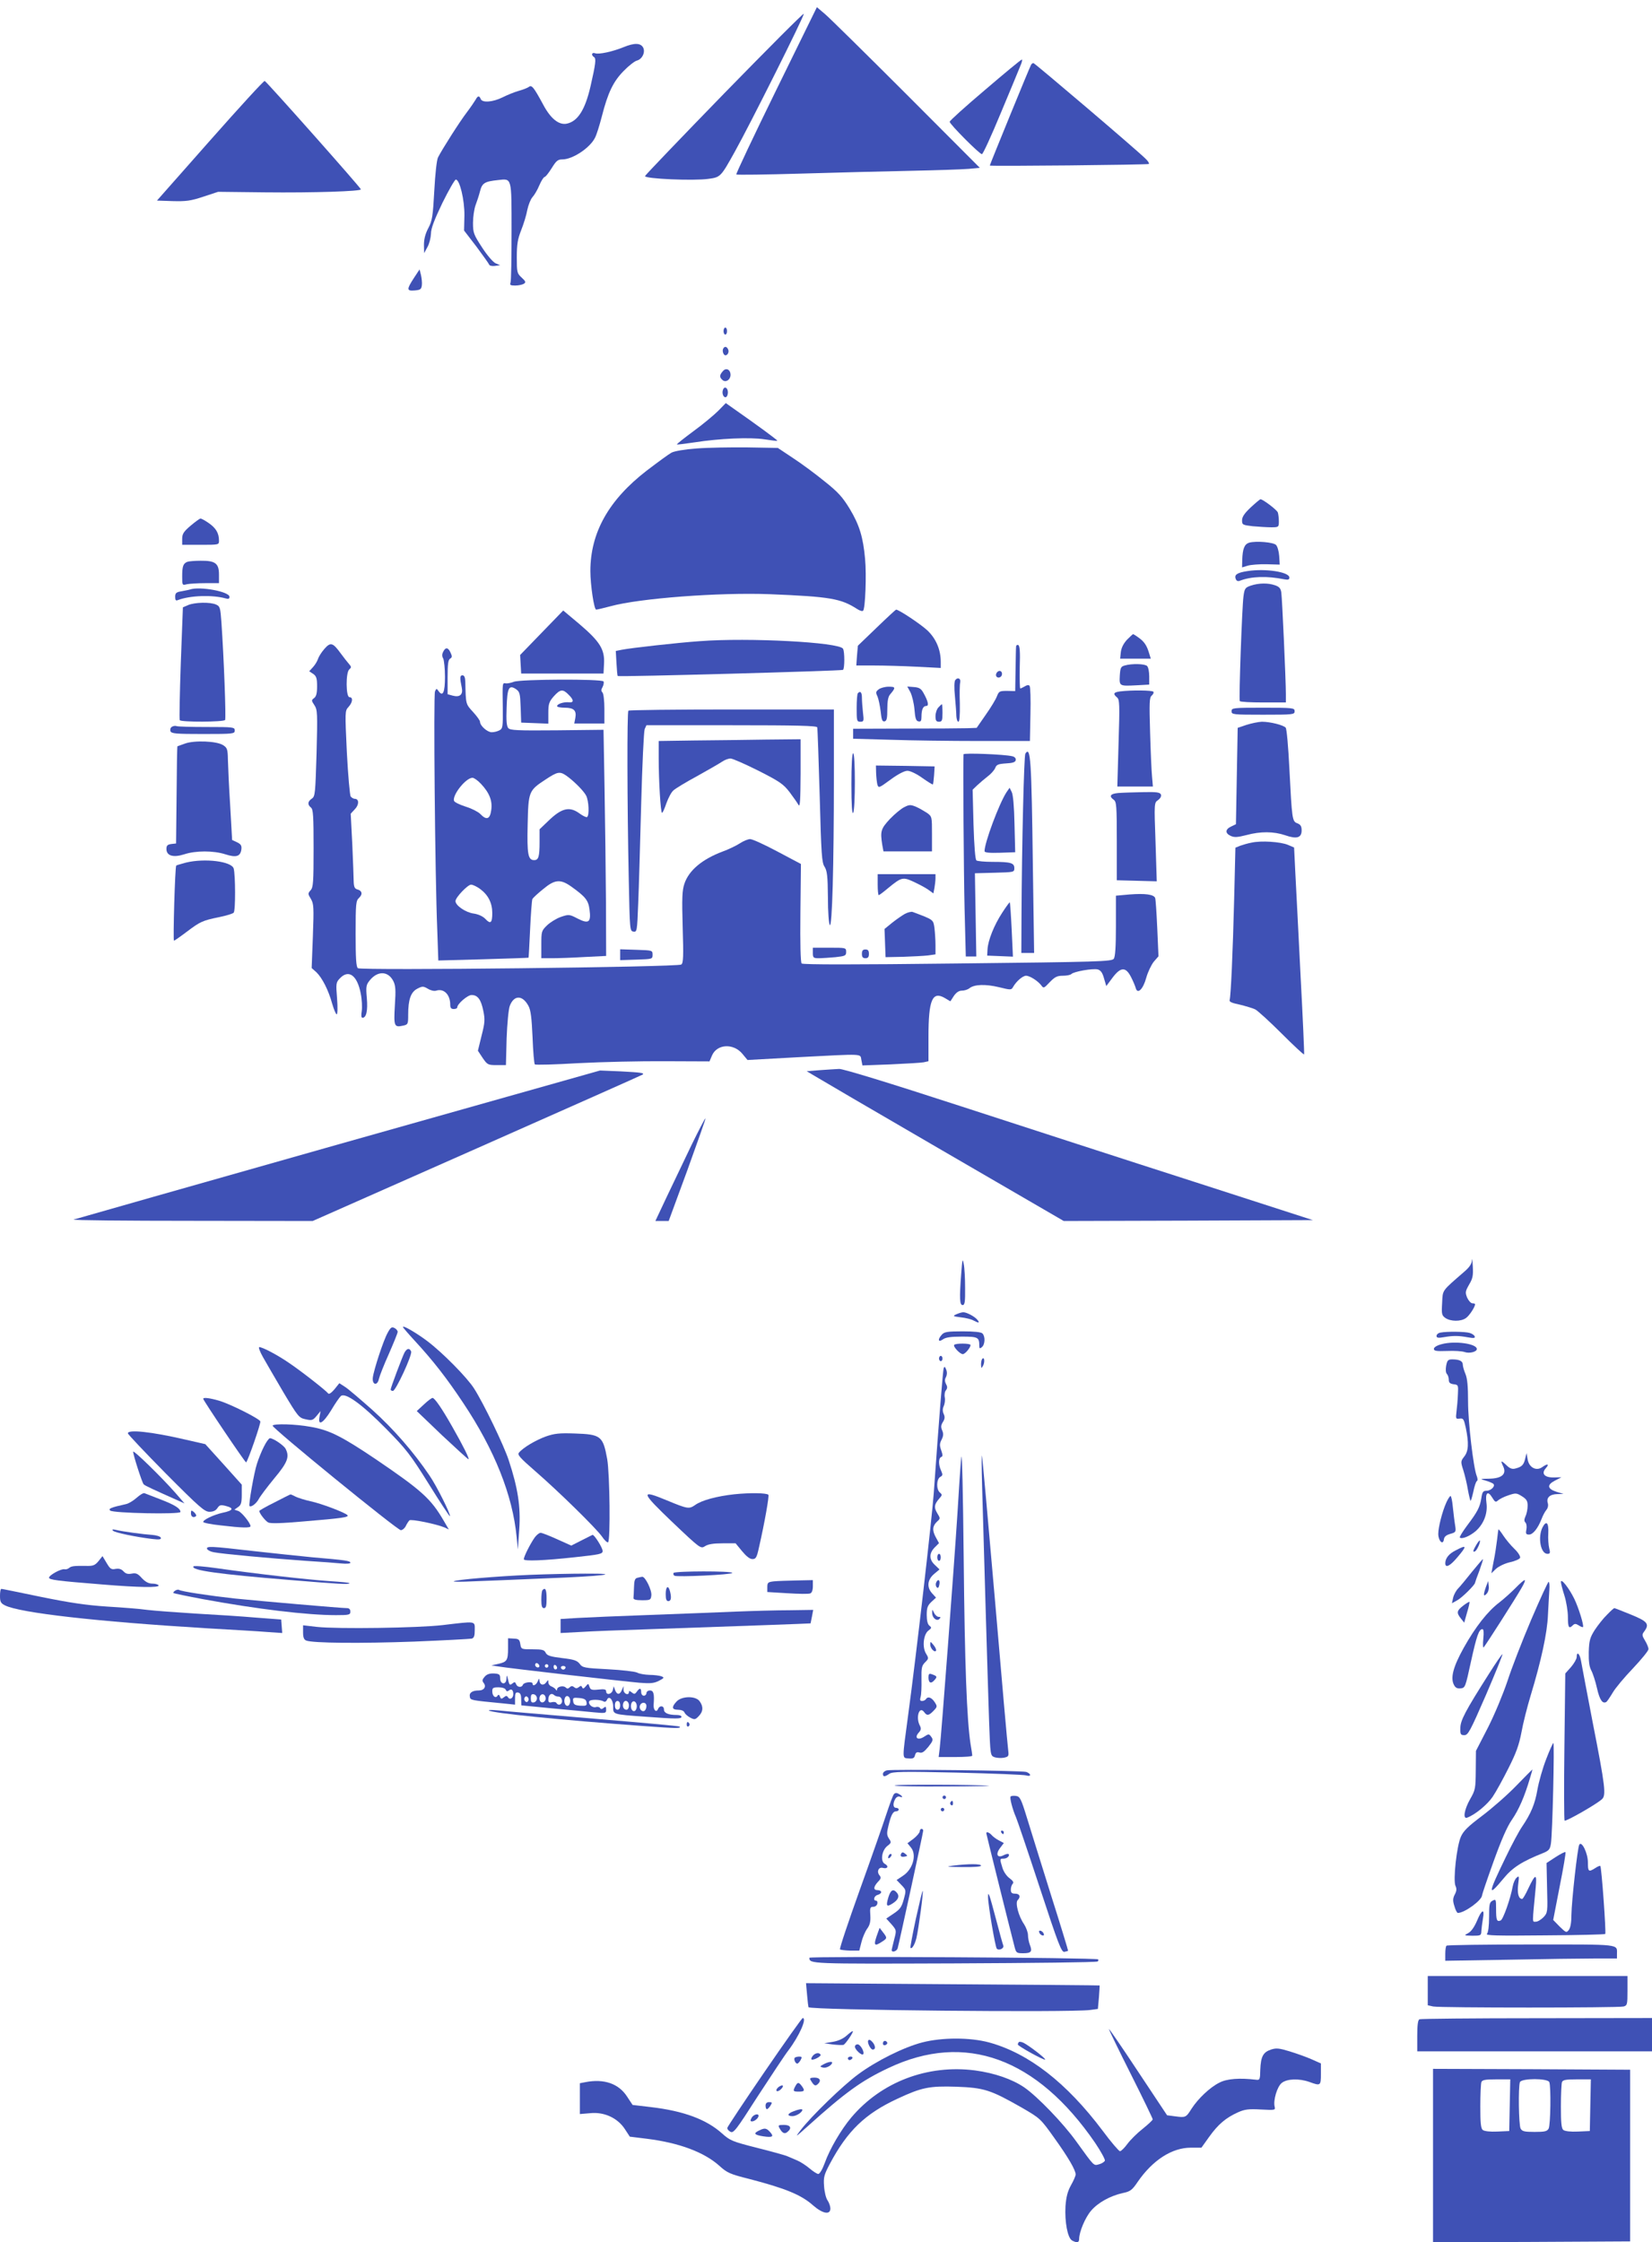 <?xml version="1.0" standalone="no"?>
<!DOCTYPE svg PUBLIC "-//W3C//DTD SVG 20010904//EN"
 "http://www.w3.org/TR/2001/REC-SVG-20010904/DTD/svg10.dtd">
<svg version="1.0" xmlns="http://www.w3.org/2000/svg"
 width="943pt" height="1280pt" viewBox="0 0 943 1280"
 preserveAspectRatio="xMidYMid meet">
<g transform="translate(0,1280) scale(0.1,-0.1)"
fill="#3f51b5" stroke="none">
<path d="M4430 12284 c-128 -261 -230 -477 -227 -480 3 -3 169 -1 369 5 199 6
482 13 628 16 146 3 294 8 329 11 l64 6 -419 420 c-230 230 -440 437 -465 458
l-46 39 -233 -475z"/>
<path d="M4135 12268 c-247 -254 -451 -467 -453 -473 -4 -16 279 -28 362 -16
69 9 71 12 151 156 85 152 397 775 393 786 -2 5 -205 -199 -453 -453z"/>
<path d="M3560 12531 c-63 -26 -143 -43 -163 -35 -19 7 -24 -11 -6 -22 13 -8
9 -39 -20 -166 -31 -135 -73 -201 -136 -214 -45 -9 -92 29 -134 108 -54 100
-66 115 -82 102 -8 -6 -34 -16 -59 -23 -25 -7 -66 -24 -92 -37 -54 -27 -116
-32 -124 -9 -8 20 -17 19 -29 -4 -6 -10 -28 -43 -50 -72 -40 -52 -140 -209
-165 -258 -7 -14 -16 -95 -21 -190 -8 -147 -12 -171 -34 -213 -17 -32 -25 -63
-25 -95 l1 -48 19 35 c11 19 19 53 20 76 0 29 19 79 65 175 36 73 71 134 77
134 22 0 50 -116 49 -205 l-2 -86 70 -91 c37 -50 70 -96 73 -103 2 -7 16 -10
33 -8 l30 4 -26 11 c-14 6 -48 45 -77 90 -48 74 -52 83 -52 141 0 34 7 79 14
99 8 21 20 57 26 81 12 47 26 56 102 64 81 9 78 20 78 -293 0 -152 -2 -283 -6
-293 -5 -13 0 -16 27 -16 19 0 41 5 49 10 13 8 11 14 -12 35 -27 25 -28 30
-28 117 0 74 5 103 25 154 14 35 30 87 35 116 6 28 19 61 29 72 11 12 29 42
40 69 11 26 25 47 30 47 5 0 23 23 40 50 26 42 35 50 61 50 58 0 157 65 186
123 9 16 26 71 39 121 35 138 66 201 125 261 29 30 63 56 75 59 31 8 50 48 36
75 -15 26 -50 27 -111 2z"/>
<path d="M5623 12287 c-111 -94 -202 -176 -202 -182 -1 -13 170 -185 184 -185
6 0 54 105 107 233 53 127 104 249 112 270 9 20 13 37 9 37 -5 0 -99 -78 -210
-173z"/>
<path d="M5886 12431 c-6 -8 -236 -571 -236 -576 0 -5 902 4 908 9 3 4 -5 17
-19 30 -51 51 -633 546 -640 546 -4 0 -10 -4 -13 -9z"/>
<path d="M1199 11998 l-303 -343 89 -3 c76 -2 103 1 175 25 l85 28 265 -3
c282 -3 550 6 550 17 0 9 -538 615 -549 619 -5 2 -145 -151 -312 -340z"/>
<path d="M2362 11212 c-42 -65 -41 -74 6 -70 32 3 37 7 40 29 2 15 -1 41 -5
59 l-8 32 -33 -50z"/>
<path d="M4130 10910 c0 -11 5 -20 10 -20 6 0 10 9 10 20 0 11 -4 20 -10 20
-5 0 -10 -9 -10 -20z"/>
<path d="M4127 10807 c-3 -8 -1 -20 4 -28 11 -19 34 3 26 25 -8 20 -23 21 -30
3z"/>
<path d="M4127 10682 c-21 -23 -21 -36 -2 -52 18 -15 45 2 45 30 0 30 -25 43
-43 22z"/>
<path d="M4127 10575 c-8 -20 3 -47 17 -42 6 2 11 14 11 27 0 27 -20 38 -28
15z"/>
<path d="M4100 10455 c-23 -23 -86 -76 -141 -116 -54 -40 -97 -74 -95 -76 1
-2 47 4 102 12 140 22 316 30 399 17 38 -6 71 -10 72 -8 3 3 -113 88 -263 193
l-31 22 -43 -44z"/>
<path d="M3978 10240 c-69 -5 -128 -15 -145 -24 -15 -8 -79 -55 -142 -103
-216 -167 -321 -353 -321 -573 0 -79 21 -220 33 -220 6 0 43 9 81 19 167 46
621 80 911 69 345 -14 405 -25 497 -84 15 -10 31 -15 35 -10 12 12 20 203 11
296 -11 123 -32 193 -88 286 -41 67 -66 95 -143 156 -50 41 -131 101 -180 133
l-87 58 -173 3 c-94 1 -225 -1 -289 -6z"/>
<path d="M7140 9904 c-36 -34 -50 -54 -50 -74 0 -26 3 -27 61 -34 34 -3 82 -6
105 -6 43 0 44 1 44 34 0 19 -3 42 -6 51 -6 15 -85 75 -99 75 -3 0 -28 -21
-55 -46z"/>
<path d="M1088 9799 c-40 -34 -48 -47 -48 -75 l0 -34 105 0 c105 0 105 0 105
24 0 42 -17 71 -57 99 -21 15 -43 27 -49 27 -5 -1 -30 -19 -56 -41z"/>
<path d="M7130 9702 c-27 -9 -37 -35 -39 -99 l-1 -42 33 10 c17 5 66 9 107 8
l75 -2 -3 49 c-2 27 -10 55 -18 63 -15 16 -115 24 -154 13z"/>
<path d="M1070 9593 c-24 -9 -30 -25 -30 -82 0 -53 0 -53 27 -46 15 3 63 6
105 6 l78 0 0 49 c0 64 -21 80 -105 79 -33 0 -67 -3 -75 -6z"/>
<path d="M7121 9540 c-59 -9 -77 -21 -67 -45 4 -11 12 -15 24 -10 65 25 154
28 253 8 22 -4 29 -2 29 10 0 32 -136 53 -239 37z"/>
<path d="M7140 9457 c-32 -11 -36 -16 -42 -62 -8 -57 -27 -586 -21 -597 2 -5
62 -8 134 -8 l129 0 0 48 c0 78 -21 545 -26 579 -3 24 -12 34 -36 42 -40 14
-93 13 -138 -2z"/>
<path d="M1085 9435 c-5 -2 -27 -6 -47 -10 -32 -5 -38 -10 -38 -32 0 -20 4
-24 17 -18 69 26 196 30 271 9 16 -5 22 -2 22 9 0 30 -169 61 -225 42z"/>
<path d="M1074 9346 l-30 -13 -12 -318 c-6 -174 -9 -321 -6 -326 7 -12 251
-11 259 1 6 9 -7 354 -21 556 -6 85 -8 93 -31 103 -33 15 -121 13 -159 -3z"/>
<path d="M3092 9188 l-123 -127 3 -53 3 -53 235 0 235 0 3 58 c4 80 -24 125
-140 224 l-93 78 -123 -127z"/>
<path d="M5004 9217 l-107 -103 -5 -56 -4 -57 103 0 c57 0 166 -3 242 -7 l137
-7 0 35 c0 69 -27 133 -77 180 -39 36 -162 118 -178 118 -2 0 -52 -46 -111
-103z"/>
<path d="M6433 9148 c-20 -22 -32 -46 -35 -70 l-4 -38 87 0 88 0 -9 29 c-13
45 -28 68 -59 90 -16 12 -31 21 -33 21 -2 0 -18 -15 -35 -32z"/>
<path d="M3995 9140 c-129 -9 -395 -39 -445 -49 l-35 -7 4 -70 c2 -38 5 -71 7
-73 6 -6 1275 29 1286 35 10 7 10 105 0 121 -23 37 -537 64 -817 43z"/>
<path d="M1852 9096 c-17 -19 -33 -45 -37 -58 -4 -13 -17 -34 -29 -47 l-21
-23 23 -15 c18 -13 22 -25 22 -71 0 -40 -5 -58 -17 -67 -16 -12 -16 -14 2 -41
17 -26 18 -45 12 -274 -7 -230 -8 -246 -27 -259 -24 -16 -26 -34 -5 -51 13
-10 15 -49 15 -233 0 -193 -2 -223 -17 -239 -16 -18 -16 -21 2 -50 16 -28 17
-47 11 -212 l-7 -182 27 -24 c33 -32 69 -102 90 -179 10 -34 21 -61 26 -61 5
0 6 40 2 90 -7 86 -6 92 16 115 50 53 99 18 119 -86 7 -33 9 -79 6 -100 -4
-25 -3 -39 4 -39 22 0 31 40 25 112 -6 66 -4 76 16 101 45 56 105 55 135 -3
13 -26 15 -50 9 -139 -7 -119 -4 -127 46 -116 29 6 30 9 30 63 0 86 15 129 52
148 29 15 34 15 60 0 16 -10 37 -15 48 -11 44 14 80 -23 80 -80 0 -18 5 -25
20 -25 11 0 20 4 20 9 0 20 59 71 82 71 35 0 54 -26 67 -91 10 -49 9 -67 -10
-141 l-21 -86 27 -41 c27 -39 30 -41 80 -41 l53 0 4 153 c3 83 11 167 18 185
24 63 73 63 107 -1 13 -24 18 -69 23 -179 3 -81 9 -150 13 -154 3 -4 116 -1
249 7 134 7 357 12 496 11 l252 -1 14 33 c28 67 123 72 174 10 l29 -35 289 16
c385 20 353 21 361 -16 l6 -31 161 6 c89 4 173 9 189 12 l27 6 0 141 c0 209
22 261 93 220 l32 -19 20 31 c14 20 29 30 46 30 14 0 33 6 42 13 27 23 92 25
168 7 69 -17 72 -17 82 1 18 32 55 64 74 64 22 0 68 -30 87 -55 13 -18 15 -17
48 18 29 30 42 37 75 37 21 0 43 4 49 10 14 14 122 33 150 26 17 -5 27 -18 36
-51 l13 -44 35 47 c47 63 76 64 106 5 12 -23 24 -52 27 -63 10 -38 42 -8 60
58 9 33 29 74 43 92 l27 31 -7 160 c-4 87 -9 165 -12 173 -8 20 -57 27 -146
20 l-78 -7 0 -172 c0 -121 -4 -176 -12 -188 -12 -16 -84 -18 -892 -27 -586 -7
-883 -7 -890 0 -6 6 -9 113 -7 289 l3 279 -134 71 c-73 39 -143 71 -156 71
-12 0 -39 -11 -60 -25 -20 -13 -64 -34 -97 -46 -117 -44 -192 -107 -218 -183
-13 -39 -15 -80 -10 -249 5 -167 4 -204 -8 -213 -18 -15 -1828 -35 -1846 -21
-10 7 -13 59 -13 197 0 172 2 188 19 204 23 21 18 42 -10 49 -14 4 -19 14 -20
44 0 21 -4 117 -8 213 l-9 175 24 26 c25 26 24 59 -1 59 -7 0 -17 6 -23 13 -5
6 -15 119 -22 251 -11 235 -11 238 9 260 24 26 28 56 6 56 -21 0 -22 142 -1
159 13 11 12 15 -2 31 -9 10 -30 37 -47 60 -45 62 -58 66 -93 26z"/>
<path d="M5800 9108 c-1 -7 -2 -67 -3 -133 l-2 -120 -46 1 c-43 0 -47 -2 -58
-30 -6 -17 -35 -65 -64 -106 l-52 -75 -55 -2 c-30 -1 -189 -2 -352 -2 l-298
-1 0 -28 0 -29 212 -6 c116 -4 343 -7 504 -7 l293 0 3 153 c2 83 0 156 -5 162
-5 6 -15 5 -27 -3 -11 -6 -22 -12 -26 -12 -3 0 -4 55 -3 122 3 89 0 123 -9
126 -6 2 -12 -2 -12 -10z"/>
<path d="M2530 9080 c-7 -14 -8 -26 0 -39 5 -11 10 -58 10 -105 0 -88 -12
-115 -36 -82 -12 17 -13 17 -21 -1 -9 -19 0 -1048 13 -1362 l6 -174 256 7
c141 4 257 8 259 9 1 2 5 75 9 162 4 88 10 166 13 173 4 7 32 33 62 57 66 55
98 58 160 14 81 -58 97 -78 104 -130 10 -74 -4 -85 -67 -53 -48 25 -51 25 -96
10 -26 -9 -61 -31 -79 -48 -32 -31 -33 -35 -33 -110 l0 -78 63 0 c35 0 119 3
185 7 l122 6 -1 306 c-1 168 -5 459 -8 645 l-6 340 -266 -3 c-229 -2 -267 0
-278 13 -9 11 -12 44 -9 115 3 114 13 133 52 108 23 -16 25 -24 28 -104 l3
-88 78 -3 77 -3 0 60 c0 53 4 65 31 96 37 41 52 43 84 10 31 -30 32 -47 3 -44
-29 3 -68 -9 -68 -22 0 -5 20 -9 44 -9 52 0 68 -16 60 -59 l-6 -31 86 0 86 0
0 83 c0 47 -5 88 -11 94 -8 8 -8 17 1 32 6 12 8 26 5 31 -9 15 -476 13 -512
-2 -15 -6 -36 -10 -45 -9 -21 3 -20 9 -18 -141 1 -107 0 -117 -19 -127 -11 -6
-30 -11 -44 -11 -25 0 -67 37 -67 60 0 7 -18 32 -40 56 -42 46 -41 42 -44 174
-1 24 -6 35 -16 35 -15 0 -16 -13 -4 -71 8 -39 -11 -56 -52 -45 l-29 8 0 97
c0 73 3 99 14 106 12 7 13 13 3 34 -14 31 -28 33 -42 6z m700 -706 c41 -28
101 -87 116 -116 15 -29 19 -114 5 -122 -4 -3 -23 6 -41 19 -59 44 -104 33
-182 -43 l-48 -46 0 -72 c0 -85 -6 -104 -31 -104 -35 0 -41 34 -37 203 4 189
6 194 102 257 68 45 81 47 116 24z m-485 -48 c49 -52 67 -98 59 -151 -7 -52
-27 -59 -63 -21 -12 12 -49 31 -82 41 -34 11 -64 25 -67 33 -12 32 67 132 105
132 9 0 30 -15 48 -34z m-4 -601 c46 -34 69 -80 69 -137 0 -57 -10 -65 -39
-34 -14 15 -40 27 -67 31 -46 6 -104 46 -104 71 0 21 70 94 89 94 10 0 33 -11
52 -25z"/>
<path d="M6420 9001 c-22 -6 -25 -13 -28 -58 -3 -60 -3 -60 96 -55 l72 4 0 47
c0 26 -5 52 -12 59 -13 13 -87 15 -128 3z"/>
<path d="M5687 8955 c-7 -16 8 -29 23 -20 15 9 12 35 -4 35 -8 0 -16 -7 -19
-15z"/>
<path d="M5453 8918 c-6 -8 -7 -43 -2 -93 4 -44 8 -95 8 -112 1 -18 6 -33 12
-33 6 0 9 36 8 103 -2 56 -1 111 2 121 5 23 -14 32 -28 14z"/>
<path d="M5016 8865 c-17 -13 -18 -18 -7 -41 6 -14 14 -53 18 -85 5 -48 9 -59
22 -57 13 3 16 17 16 70 0 46 5 72 16 84 33 39 32 44 -8 44 -21 0 -47 -7 -57
-15z"/>
<path d="M5197 8848 c9 -18 20 -62 23 -98 4 -51 9 -66 23 -68 13 -3 17 3 17
26 0 41 9 62 27 62 17 0 11 27 -16 75 -13 24 -25 31 -55 33 l-37 3 18 -33z"/>
<path d="M6393 8853 c-37 -5 -41 -14 -17 -34 15 -12 16 -39 9 -261 l-7 -248
102 0 101 0 -5 58 c-3 31 -8 145 -11 253 -5 169 -4 197 9 208 9 8 13 17 10 22
-5 9 -127 10 -191 2z"/>
<path d="M4897 8843 c-4 -3 -7 -42 -7 -85 0 -73 1 -78 21 -78 20 0 21 4 15 53
-3 28 -6 67 -6 85 0 30 -9 40 -23 25z"/>
<path d="M5357 8762 c-10 -10 -17 -33 -17 -50 0 -25 4 -32 20 -32 17 0 20 7
20 50 0 28 -2 50 -3 50 -2 0 -11 -8 -20 -18z"/>
<path d="M7030 8740 c0 -19 7 -20 180 -20 173 0 180 1 180 20 0 19 -7 20 -180
20 -173 0 -180 -1 -180 -20z"/>
<path d="M3587 8743 c-8 -7 -7 -524 2 -958 6 -295 6 -300 27 -303 20 -3 21 2
27 160 4 90 11 345 17 568 6 223 15 415 20 428 l10 22 485 0 c380 0 487 -3
490 -12 2 -7 8 -183 14 -391 9 -336 12 -382 28 -405 14 -23 18 -51 19 -175 0
-83 5 -152 11 -158 13 -13 23 338 23 838 l0 393 -583 0 c-321 0 -587 -3 -590
-7z"/>
<path d="M7115 8662 l-50 -17 -5 -275 -5 -275 -27 -13 c-35 -16 -36 -39 -2
-54 20 -9 38 -8 89 5 81 22 156 21 221 -1 66 -23 94 -15 94 28 0 23 -6 33 -24
40 -30 11 -31 20 -46 314 -6 121 -15 225 -21 232 -13 15 -88 34 -136 34 -21
-1 -60 -9 -88 -18z"/>
<path d="M981 8651 c-8 -5 -11 -16 -8 -25 6 -14 31 -16 187 -16 173 0 180 1
180 20 0 19 -7 20 -159 20 -88 0 -165 2 -173 5 -7 3 -19 1 -27 -4z"/>
<path d="M3963 8573 l-203 -3 0 -99 c0 -129 11 -311 19 -311 4 0 15 25 25 55
11 30 28 63 40 73 12 11 73 48 136 82 63 35 127 72 142 82 14 10 36 18 48 18
12 0 84 -32 160 -70 122 -62 142 -76 178 -123 21 -28 44 -61 50 -72 9 -15 11
28 12 178 l0 197 -202 -2 c-112 -2 -294 -4 -405 -5z"/>
<path d="M1055 8555 c-22 -8 -41 -15 -42 -15 -2 0 -4 -125 -5 -277 l-3 -278
-27 -3 c-22 -3 -28 -9 -28 -28 0 -39 38 -51 101 -31 66 22 168 22 236 0 62
-20 86 -12 91 30 2 20 -3 28 -25 39 l-28 13 -11 195 c-7 107 -12 225 -13 262
-1 61 -4 69 -27 84 -36 24 -166 29 -219 9z"/>
<path d="M5853 8498 c-8 -13 -20 -521 -22 -925 l-1 -213 36 0 37 0 -7 483 c-8
628 -13 700 -43 655z"/>
<path d="M4860 8323 c0 -119 4 -173 10 -163 13 20 13 340 0 340 -6 0 -10 -66
-10 -177z"/>
<path d="M5500 8494 c-3 -62 1 -674 6 -881 l7 -273 30 0 30 0 -4 238 -4 237
113 3 c110 3 112 3 112 26 0 30 -20 36 -125 36 -44 0 -85 4 -91 8 -7 4 -13 78
-17 206 l-5 198 26 25 c15 14 42 37 60 51 19 14 38 36 43 48 7 19 17 23 61 26
39 2 54 7 56 19 2 10 -6 19 -20 22 -44 11 -278 20 -278 11z"/>
<path d="M5001 8388 c1 -24 4 -53 7 -66 7 -22 9 -21 76 28 42 31 79 50 96 50
15 0 52 -17 85 -41 31 -22 59 -39 60 -37 2 2 5 26 7 53 l3 50 -167 3 -168 2 1
-42z"/>
<path d="M5745 8277 c-42 -65 -125 -287 -125 -336 0 -8 27 -11 88 -9 l87 3 -4
160 c-2 101 -8 169 -16 184 l-12 24 -18 -26z"/>
<path d="M6383 8273 c-46 -4 -54 -18 -25 -39 15 -11 17 -35 17 -236 l0 -223
114 -3 114 -3 -7 225 c-8 223 -8 224 15 239 13 10 19 22 16 31 -5 13 -24 16
-104 14 -54 -1 -117 -3 -140 -5z"/>
<path d="M5163 8193 c-18 -8 -55 -39 -83 -68 -52 -56 -56 -70 -44 -147 l7 -38
138 0 139 0 0 99 c0 99 0 100 -29 121 -17 11 -45 27 -63 35 -30 12 -38 12 -65
-2z"/>
<path d="M7145 7990 c-22 -4 -52 -13 -66 -18 l-27 -11 -7 -288 c-8 -315 -19
-560 -26 -582 -3 -10 14 -17 58 -26 33 -8 73 -20 88 -27 15 -8 83 -70 151
-138 68 -68 126 -122 128 -119 2 2 -7 204 -20 449 -12 245 -26 510 -30 589
l-7 143 -35 15 c-43 18 -153 25 -207 13z"/>
<path d="M1062 7876 c-29 -8 -54 -15 -56 -17 -7 -7 -19 -429 -13 -429 3 0 36
23 73 51 77 58 89 64 187 84 39 8 75 19 81 25 11 11 10 216 0 252 -12 41 -164
60 -272 34z"/>
<path d="M5010 7750 c0 -33 3 -60 6 -60 3 0 26 17 52 39 78 64 85 66 148 37
30 -14 68 -34 83 -45 l29 -21 6 31 c3 18 6 42 6 55 l0 24 -165 0 -165 0 0 -60z"/>
<path d="M5721 7590 c-47 -72 -81 -158 -84 -209 l-2 -36 73 -3 74 -3 -7 153
c-4 84 -9 155 -11 157 -1 2 -21 -25 -43 -59z"/>
<path d="M5165 7583 c-16 -9 -49 -32 -73 -51 l-43 -35 3 -81 3 -80 100 2 c55
2 119 5 143 8 l42 6 0 53 c0 29 -3 73 -6 98 -7 48 -4 46 -124 91 -8 3 -28 -2
-45 -11z"/>
<path d="M4640 7360 c0 -27 3 -30 34 -30 18 0 61 3 95 6 56 6 61 9 61 30 0 24
-2 24 -95 24 l-95 0 0 -30z"/>
<path d="M3540 7350 l0 -31 93 3 c91 3 92 3 92 28 0 25 -1 25 -92 28 l-93 3 0
-31z"/>
<path d="M4920 7355 c0 -18 5 -25 20 -25 15 0 20 7 20 25 0 18 -5 25 -20 25
-15 0 -20 -7 -20 -25z"/>
<path d="M4680 6691 l-75 -6 35 -21 c19 -12 349 -205 733 -428 l699 -406 711
2 711 3 -675 218 c-371 119 -971 314 -1334 432 -418 136 -673 214 -695 213
-19 -1 -69 -4 -110 -7z"/>
<path d="M1930 6267 c-822 -233 -1502 -426 -1510 -429 -8 -4 295 -7 675 -7
l690 -1 940 416 c517 229 942 418 944 420 10 9 -10 12 -124 18 l-120 5 -1495
-422z"/>
<path d="M3947 6263 c-42 -87 -105 -220 -141 -295 l-65 -138 38 0 38 0 107
291 c58 161 105 293 103 295 -2 2 -38 -67 -80 -153z"/>
<path d="M8402 5606 c-1 -21 -14 -40 -43 -65 -131 -114 -123 -102 -127 -179
-4 -64 -2 -71 19 -86 30 -20 88 -21 117 0 19 13 52 63 52 79 0 3 -7 5 -15 5
-9 0 -22 15 -30 32 -12 30 -11 36 11 75 21 35 24 52 21 105 -2 35 -4 50 -5 34z"/>
<path d="M5487 5531 c-11 -146 -9 -181 8 -181 12 0 15 17 14 98 0 53 -3 115
-8 137 -6 35 -8 27 -14 -54z"/>
<path d="M5460 5298 c-23 -11 -22 -12 25 -18 28 -3 60 -11 72 -18 30 -16 38
-15 22 4 -15 19 -63 44 -81 43 -7 0 -24 -5 -38 -11z"/>
<path d="M2213 5192 c-24 -42 -80 -213 -85 -257 -4 -42 27 -47 35 -6 4 17 29
81 57 143 27 62 50 118 50 125 0 7 -8 17 -18 22 -16 8 -22 4 -39 -27z"/>
<path d="M2300 5225 c0 -3 29 -37 65 -76 108 -117 185 -216 280 -359 178 -267
281 -525 304 -763 l7 -72 8 115 c9 128 -8 237 -60 394 -28 86 -143 324 -198
410 -40 63 -182 207 -269 272 -60 45 -137 90 -137 79z"/>
<path d="M5377 5182 c-26 -28 -22 -47 5 -28 16 12 47 16 109 16 92 0 99 -4 99
-52 0 -17 3 -18 15 -8 18 15 20 61 3 78 -8 8 -48 12 -113 12 -86 0 -104 -3
-118 -18z"/>
<path d="M8223 5193 c-13 -2 -23 -11 -23 -19 0 -11 9 -13 43 -7 53 9 81 9 136
-1 34 -6 42 -5 39 5 -2 7 -15 16 -29 20 -26 8 -131 9 -166 2z"/>
<path d="M8230 5127 c-28 -7 -45 -18 -45 -27 0 -12 14 -14 75 -12 41 2 86 -1
100 -6 27 -10 70 1 70 17 0 31 -126 48 -200 28z"/>
<path d="M5447 5123 c-9 -8 32 -53 49 -53 13 0 44 37 44 52 0 10 -84 11 -93 1z"/>
<path d="M1501 5053 c18 -32 71 -123 118 -203 83 -139 88 -144 126 -152 35 -8
41 -6 62 19 l23 28 -6 -32 c-11 -56 20 -39 66 36 23 39 48 75 56 82 26 21 120
-47 257 -186 116 -118 139 -147 245 -317 64 -103 118 -185 120 -183 7 7 -76
174 -117 233 -90 133 -204 264 -325 373 -70 62 -141 123 -158 133 l-31 20 -28
-35 c-18 -21 -32 -30 -36 -23 -12 16 -156 129 -225 175 -64 44 -149 89 -168
89 -6 0 3 -25 21 -57z"/>
<path d="M2309 5079 c-13 -25 -79 -201 -79 -211 0 -5 6 -8 13 -8 16 0 111 205
104 225 -9 21 -24 19 -38 -6z"/>
<path d="M5360 5045 c0 -8 5 -15 10 -15 6 0 10 7 10 15 0 8 -4 15 -10 15 -5 0
-10 -7 -10 -15z"/>
<path d="M5608 5044 c-5 -4 -8 -19 -8 -33 1 -23 2 -24 11 -8 11 19 9 53 -3 41z"/>
<path d="M8255 5004 c-4 -22 -2 -41 4 -47 6 -6 11 -21 11 -33 0 -17 7 -23 28
-26 26 -3 27 -5 24 -58 -1 -30 -5 -74 -8 -98 -5 -41 -4 -43 18 -40 21 3 24 -3
35 -52 18 -88 16 -134 -9 -165 -20 -26 -21 -29 -5 -78 9 -29 21 -79 26 -111 6
-33 13 -61 15 -63 2 -3 9 20 16 51 6 31 15 58 20 61 6 3 5 15 0 28 -19 45 -50
308 -50 426 0 86 -4 132 -15 158 -8 19 -15 43 -15 53 0 20 -19 30 -60 30 -24
0 -29 -5 -35 -36z"/>
<path d="M5387 4990 c-5 -13 -28 -306 -57 -715 -11 -150 -99 -918 -146 -1265
-35 -261 -35 -244 2 -248 25 -2 33 1 37 18 4 16 11 20 25 16 15 -5 27 3 51 32
27 34 29 41 17 57 -13 18 -15 18 -41 1 -35 -23 -58 -7 -31 23 14 15 15 24 7
40 -25 46 -4 115 24 78 16 -23 27 -21 54 7 22 23 22 25 6 50 -18 27 -39 34
-50 16 -3 -5 -13 -10 -22 -10 -11 0 -13 6 -8 23 4 12 6 57 5 99 -1 67 1 79 21
99 21 21 21 23 4 51 -22 38 -13 111 16 131 17 13 18 16 4 27 -10 8 -15 30 -15
62 0 40 5 53 27 74 l26 24 -21 23 c-33 35 -29 79 10 112 l31 26 -26 25 c-34
31 -34 67 -2 100 l25 25 -19 35 c-21 39 -18 64 9 89 18 16 18 18 0 47 -20 33
-17 51 12 84 17 19 17 22 3 34 -21 17 -20 76 2 89 15 8 15 13 5 36 -16 34 -15
72 1 78 9 3 9 11 0 37 -10 28 -10 39 2 62 11 22 11 35 3 53 -8 19 -7 29 4 47
11 17 13 29 5 46 -7 15 -7 30 0 45 6 13 9 35 6 50 -3 15 0 34 7 41 8 11 9 20
0 35 -7 15 -8 27 0 40 6 12 7 28 1 43 -7 17 -10 19 -14 8z"/>
<path d="M1160 4815 c0 -9 241 -367 245 -363 11 10 85 224 81 234 -6 16 -171
99 -235 118 -55 16 -91 20 -91 11z"/>
<path d="M2419 4782 l-40 -37 144 -138 c80 -75 148 -137 151 -137 8 0 -31 78
-92 185 -60 106 -101 165 -113 165 -5 0 -28 -17 -50 -38z"/>
<path d="M1556 4662 c-7 -11 712 -597 732 -597 9 0 22 11 28 23 6 13 16 28 21
33 9 9 155 -21 202 -41 l23 -11 -28 48 c-74 128 -127 175 -392 355 -192 129
-263 165 -369 183 -87 16 -209 19 -217 7z"/>
<path d="M730 4618 c0 -6 98 -109 217 -230 192 -193 221 -218 249 -218 21 0
36 7 45 21 12 18 19 20 49 12 47 -12 41 -26 -17 -38 -51 -11 -113 -40 -113
-53 0 -5 46 -14 103 -20 118 -14 167 -15 167 -4 0 17 -51 81 -71 87 l-21 7 21
15 c17 11 21 25 21 71 l0 57 -104 116 -104 115 -118 27 c-190 44 -324 58 -324
35z"/>
<path d="M3116 4600 c-58 -21 -131 -64 -154 -93 -10 -11 7 -30 91 -103 136
-118 349 -327 383 -375 14 -21 30 -36 35 -33 14 9 10 389 -5 475 -24 132 -36
141 -186 146 -87 3 -115 0 -164 -17z"/>
<path d="M1507 4543 c-14 -27 -31 -70 -40 -98 -17 -51 -49 -236 -43 -242 9 -9
38 13 52 38 8 16 48 69 89 119 77 92 89 124 65 170 -10 19 -70 60 -89 60 -6 0
-21 -21 -34 -47z"/>
<path d="M5487 4480 c-4 -41 -14 -187 -22 -325 -19 -295 -92 -1269 -101 -1337
l-6 -48 96 0 c53 0 96 3 96 8 0 4 -4 34 -10 67 -21 138 -33 448 -39 1060 -4
373 -9 618 -14 575z"/>
<path d="M760 4513 c0 -18 51 -177 60 -186 7 -8 56 -30 199 -94 l34 -15 -51
59 c-78 89 -242 249 -242 236z"/>
<path d="M5606 4320 c7 -254 32 -1113 40 -1348 7 -191 7 -194 31 -203 12 -4
36 -6 53 -3 28 6 29 9 25 43 -3 20 -37 403 -75 851 -39 448 -72 822 -75 830
-2 8 -2 -68 1 -170z"/>
<path d="M8706 4473 c-8 -36 -20 -47 -56 -56 -18 -5 -32 0 -52 20 -31 29 -34
27 -16 -11 18 -42 -11 -66 -81 -67 -54 -1 -55 -1 -21 -11 19 -5 39 -14 44 -18
14 -13 -13 -40 -39 -40 -19 0 -24 -7 -29 -41 -8 -52 -22 -79 -81 -157 -26 -35
-45 -66 -42 -69 12 -11 57 8 91 37 46 41 69 101 61 161 -8 58 8 72 33 30 16
-26 20 -28 33 -16 8 7 34 21 59 29 42 14 46 14 77 -5 27 -17 33 -27 33 -54 0
-19 -5 -46 -12 -60 -8 -19 -9 -28 0 -37 6 -6 8 -24 5 -39 -5 -24 -2 -29 15
-29 23 0 51 36 72 90 7 19 20 43 28 52 8 10 11 25 7 38 -9 30 11 50 54 51 l36
1 -40 12 c-53 17 -56 40 -9 64 l37 19 -43 -1 c-54 -1 -74 22 -46 53 22 25 10
28 -22 5 -34 -23 -75 0 -82 46 l-6 35 -8 -32z"/>
<path d="M780 4250 c-19 -17 -46 -33 -60 -36 -90 -20 -102 -26 -91 -37 15 -15
401 -23 401 -8 0 20 -32 40 -112 71 -46 18 -88 34 -93 36 -6 3 -26 -9 -45 -26z"/>
<path d="M4192 4270 c-100 -11 -187 -34 -225 -62 -34 -23 -42 -22 -160 27
-154 64 -150 49 31 -124 161 -153 162 -153 187 -137 17 11 47 16 99 16 l75 0
37 -45 c24 -29 44 -45 59 -45 20 0 25 9 38 69 31 136 59 293 53 298 -10 11
-107 12 -194 3z"/>
<path d="M1568 4224 c-49 -24 -88 -47 -88 -49 0 -13 34 -57 51 -66 13 -7 78
-5 202 6 218 18 262 24 250 36 -16 16 -152 67 -210 79 -32 7 -70 19 -85 26
-15 8 -28 14 -30 13 -2 0 -42 -20 -90 -45z"/>
<path d="M8256 4223 c-23 -51 -46 -141 -46 -179 0 -40 27 -67 32 -32 2 16 13
25 37 32 32 9 33 11 27 50 -4 23 -9 69 -13 104 -3 34 -9 62 -13 62 -4 0 -15
-17 -24 -37z"/>
<path d="M1090 4161 c0 -12 6 -21 15 -21 8 0 15 4 15 9 0 5 -7 14 -15 21 -13
10 -15 9 -15 -9z"/>
<path d="M8805 4081 c-28 -56 -11 -151 28 -151 16 0 17 5 10 33 -4 17 -7 55
-5 84 3 61 -11 76 -33 34z"/>
<path d="M645 4062 c10 -11 131 -36 223 -47 42 -5 53 -3 50 7 -3 7 -23 14 -49
16 -48 3 -169 19 -209 29 -17 4 -22 2 -15 -5z"/>
<path d="M8546 4013 c-4 -32 -12 -89 -20 -126 l-13 -68 26 25 c15 14 50 31 80
38 29 6 55 18 58 25 3 8 -11 31 -32 51 -21 20 -49 54 -63 75 -13 20 -26 37
-28 37 -1 0 -5 -26 -8 -57z"/>
<path d="M3052 4023 c-26 -37 -62 -109 -62 -124 0 -12 113 -8 295 12 138 15
155 18 155 35 0 19 -49 96 -58 92 -4 -2 -33 -16 -64 -32 l-57 -29 -80 36 c-44
20 -87 37 -95 37 -8 0 -23 -12 -34 -27z"/>
<path d="M8427 3981 c-20 -33 -22 -45 -6 -36 11 7 32 55 26 61 -2 2 -11 -10
-20 -25z"/>
<path d="M1182 3958 c3 -7 20 -16 39 -19 42 -9 324 -35 524 -49 83 -5 174 -12
203 -15 29 -3 52 -1 52 4 0 11 -26 15 -215 31 -71 7 -224 23 -340 36 -243 28
-268 29 -263 12z"/>
<path d="M8308 3949 c-38 -19 -58 -45 -58 -73 0 -29 27 -16 68 33 58 68 56 75
-10 40z"/>
<path d="M5350 3910 c0 -11 5 -20 10 -20 6 0 10 9 10 20 0 11 -4 20 -10 20 -5
0 -10 -9 -10 -20z"/>
<path d="M562 3888 c-20 -24 -31 -28 -70 -27 -70 1 -85 -1 -98 -12 -7 -6 -19
-9 -26 -7 -19 4 -88 -34 -88 -48 0 -12 41 -18 305 -39 204 -17 329 -19 320 -5
-3 6 -20 10 -36 10 -21 0 -39 10 -59 31 -23 26 -34 31 -58 26 -22 -4 -34 -1
-47 13 -12 13 -25 17 -45 14 -24 -5 -31 -1 -51 33 l-24 40 -23 -29z"/>
<path d="M8403 3828 c-32 -40 -67 -83 -79 -95 -12 -12 -25 -36 -29 -53 l-7
-32 29 16 c26 13 103 89 103 101 0 2 11 34 25 70 13 36 22 65 20 65 -2 0 -30
-33 -62 -72z"/>
<path d="M1104 3858 c-14 -22 143 -44 546 -77 296 -24 338 -27 345 -19 3 3
-47 8 -112 12 -120 8 -415 41 -646 74 -70 10 -130 15 -133 10z"/>
<path d="M3845 3821 c-3 -5 -1 -13 5 -16 15 -9 330 6 330 16 0 12 -327 11
-335 0z"/>
<path d="M3025 3810 c-190 -8 -426 -28 -435 -37 -3 -3 47 -3 110 0 63 2 250
10 415 17 324 12 453 28 225 27 -74 0 -216 -3 -315 -7z"/>
<path d="M3638 3793 c-14 -3 -18 -16 -19 -54 -1 -27 -2 -55 -3 -61 -1 -9 15
-13 49 -13 47 0 50 2 53 27 4 30 -35 109 -52 107 -6 -1 -19 -3 -28 -6z"/>
<path d="M4418 3773 c-34 -4 -38 -7 -38 -33 l0 -28 115 -7 c63 -4 121 -5 130
-1 9 3 15 18 15 41 l0 35 -92 -2 c-51 -1 -110 -3 -130 -5z"/>
<path d="M5343 3764 c-3 -8 -1 -20 4 -25 7 -7 12 -2 15 15 6 28 -9 36 -19 10z"/>
<path d="M8650 3734 c-25 -25 -66 -62 -92 -82 -66 -50 -136 -139 -203 -259
-60 -108 -77 -172 -55 -212 8 -16 19 -21 38 -19 26 3 27 8 58 150 33 150 46
188 66 188 7 0 9 -18 5 -56 -3 -31 -2 -53 2 -48 12 13 182 279 215 337 16 26
24 47 19 47 -5 0 -29 -21 -53 -46z"/>
<path d="M8910 3770 c0 -8 9 -44 20 -78 11 -35 20 -90 20 -123 0 -60 6 -69 28
-47 10 10 17 10 33 0 12 -8 23 -12 25 -10 7 7 -25 111 -50 162 -30 61 -75 118
-76 96z"/>
<path d="M8482 3741 c-16 -46 -15 -59 4 -39 9 9 14 27 12 44 l-3 29 -13 -34z"/>
<path d="M8740 3553 c-51 -120 -112 -277 -135 -349 -25 -74 -72 -188 -111
-265 l-69 -134 -1 -110 c-1 -104 -2 -113 -32 -165 -34 -60 -43 -116 -17 -106
46 17 116 75 146 120 19 28 59 101 90 163 44 87 60 132 74 205 9 51 33 145 52
208 61 201 95 359 99 460 3 52 6 116 8 143 2 26 0 47 -4 47 -4 0 -49 -98 -100
-217z"/>
<path d="M3800 3700 c0 -29 4 -40 15 -40 16 0 19 20 9 58 -10 36 -24 25 -24
-18z"/>
<path d="M0 3690 c0 -33 4 -42 28 -54 84 -43 525 -93 1152 -131 140 -8 295
-17 343 -21 l88 -6 -3 39 -3 38 -145 11 c-80 7 -235 17 -345 23 -110 7 -234
16 -275 21 -41 6 -145 14 -230 19 -118 8 -208 21 -375 55 -121 25 -223 46
-227 46 -5 0 -8 -18 -8 -40z"/>
<path d="M1000 3720 c-8 -5 -12 -11 -10 -14 3 -2 79 -18 170 -35 310 -57 593
-91 758 -91 75 0 82 2 82 20 0 13 -7 20 -19 20 -33 0 -492 40 -641 55 -145 16
-304 40 -318 49 -4 3 -14 1 -22 -4z"/>
<path d="M3097 3723 c-4 -3 -7 -28 -7 -55 0 -36 4 -48 15 -48 12 0 15 13 15
55 0 51 -7 65 -23 48z"/>
<path d="M8352 3634 c-37 -29 -39 -40 -13 -73 l19 -24 16 57 c10 32 16 60 14
62 -2 1 -18 -8 -36 -22z"/>
<path d="M9173 3582 c-21 -20 -52 -60 -70 -87 -27 -43 -32 -60 -34 -125 -1
-54 3 -84 14 -105 9 -16 24 -62 33 -102 15 -67 32 -92 54 -78 4 3 20 26 36 53
15 26 67 88 116 139 48 51 88 100 88 109 0 9 -9 31 -20 49 -17 28 -18 34 -5
51 32 43 21 58 -75 97 -49 20 -92 37 -95 37 -3 0 -22 -17 -42 -38z"/>
<path d="M4195 3600 c-99 -4 -319 -13 -490 -19 -170 -6 -354 -14 -407 -17
l-98 -6 0 -40 0 -40 113 6 c61 4 243 11 402 16 494 17 910 32 912 33 0 1 4 19
8 40 l7 37 -133 -2 c-74 0 -215 -4 -314 -8z"/>
<path d="M5321 3594 c-1 -29 26 -51 41 -36 9 9 8 12 -3 12 -9 0 -21 10 -27 23
-11 22 -11 22 -11 1z"/>
<path d="M2525 3523 c-136 -16 -598 -23 -717 -10 l-78 9 0 -40 c0 -29 5 -42
18 -47 36 -15 315 -17 616 -6 171 7 319 15 329 17 13 4 17 16 17 50 0 52 10
50 -185 27z"/>
<path d="M2900 3391 c0 -69 -6 -78 -55 -89 l-40 -9 40 -6 c50 -9 703 -84 806
-93 62 -5 82 -3 110 11 31 16 32 19 14 26 -11 4 -42 8 -68 8 -27 1 -58 6 -70
13 -12 6 -87 15 -166 19 -136 7 -146 9 -162 31 -15 19 -32 25 -101 33 -66 8
-85 14 -93 30 -8 17 -20 20 -75 20 -64 0 -65 0 -70 30 -4 26 -10 30 -37 31
l-33 2 0 -57z m177 -107 c-9 -9 -28 6 -21 18 4 6 10 6 17 -1 6 -6 8 -13 4 -17z
m53 6 c0 -5 -4 -10 -10 -10 -5 0 -10 5 -10 10 0 6 5 10 10 10 6 0 10 -4 10
-10z m50 -11 c0 -5 -4 -9 -10 -9 -5 0 -10 7 -10 16 0 8 5 12 10 9 6 -3 10 -10
10 -16z m48 0 c-2 -6 -8 -10 -13 -10 -5 0 -11 4 -13 10 -2 6 4 11 13 11 9 0
15 -5 13 -11z"/>
<path d="M5310 3412 c0 -21 25 -48 33 -35 3 4 -3 19 -14 32 -18 22 -19 22 -19
3z"/>
<path d="M8498 3243 c-134 -211 -162 -264 -162 -308 -1 -36 2 -40 23 -40 21 0
33 22 123 229 54 126 97 231 94 233 -2 2 -37 -49 -78 -114z"/>
<path d="M9000 3340 c0 -10 -15 -36 -32 -56 l-33 -37 -5 -416 c-3 -229 -2
-419 1 -424 5 -7 177 90 213 122 25 22 20 69 -53 441 -32 168 -62 324 -66 348
-7 42 -25 59 -25 22z"/>
<path d="M2767 3229 c-14 -16 -16 -23 -7 -35 18 -21 4 -44 -27 -44 -37 0 -56
-13 -51 -36 3 -20 5 -20 191 -38 l67 -7 0 36 c0 29 3 36 18 33 12 -2 17 -13
17 -38 l1 -35 174 -17 c96 -9 205 -19 243 -23 64 -6 67 -5 67 16 0 17 -3 19
-14 10 -10 -9 -16 -9 -21 -1 -4 6 -15 8 -24 5 -20 -6 -46 18 -37 34 7 11 64
10 82 -2 7 -4 14 0 18 8 11 29 36 4 36 -36 0 -47 -6 -45 186 -59 175 -13 204
-13 204 0 0 6 -12 10 -27 10 -48 0 -73 11 -73 31 0 23 -25 25 -34 3 -9 -23
-27 -6 -25 24 5 62 0 82 -21 82 -11 0 -20 -7 -20 -15 0 -8 -7 -15 -15 -15 -8
0 -15 9 -15 20 0 25 -9 26 -25 3 -11 -15 -15 -15 -29 -4 -11 9 -16 10 -16 2 0
-22 -30 -11 -31 12 l0 22 -9 -22 c-12 -29 -28 -29 -39 -1 l-8 22 -5 -22 c-7
-25 -38 -30 -38 -7 0 11 -10 14 -44 10 -38 -4 -46 -1 -51 16 -7 20 -7 20 -22
2 -11 -13 -16 -15 -20 -5 -4 10 -8 10 -19 1 -10 -8 -18 -8 -27 0 -10 8 -17 7
-25 -1 -9 -9 -15 -9 -23 -1 -13 13 -49 5 -49 -11 0 -8 -3 -8 -8 0 -4 6 -15 13
-24 17 -10 3 -18 14 -18 24 0 15 -1 15 -13 -2 -16 -20 -37 -13 -38 13 0 12 -3
11 -9 -5 -9 -22 -30 -32 -30 -14 0 14 -49 8 -55 -6 -6 -18 -32 -16 -39 3 -5
13 -9 14 -21 4 -16 -13 -18 -10 -28 35 -3 14 -5 12 -6 -8 -1 -37 -36 -34 -36
3 0 21 -5 25 -35 27 -24 1 -41 -4 -53 -18z m120 -75 c4 -10 9 -11 18 -4 14 12
25 3 25 -21 0 -23 -20 -35 -30 -18 -7 10 -11 10 -24 0 -13 -11 -17 -10 -22 4
-5 12 -9 13 -14 5 -11 -18 -30 -2 -30 25 0 20 5 23 36 23 21 0 38 -6 41 -14z
m178 -49 c0 -11 -8 -21 -17 -23 -14 -3 -18 3 -18 23 0 20 4 26 18 23 9 -2 17
-12 17 -23z m50 -1 c0 -10 -8 -20 -17 -22 -18 -3 -26 27 -11 42 12 11 28 0 28
-20z m49 19 c4 -4 15 -8 24 -8 10 0 18 -9 20 -22 3 -23 -21 -33 -32 -14 -3 5
-15 7 -26 4 -15 -4 -20 0 -20 14 0 29 17 42 34 26z m-149 -33 c-5 -8 -11 -8
-17 -2 -6 6 -7 16 -3 22 5 8 11 8 17 2 6 -6 7 -16 3 -22z m240 0 c0 -13 -6
-25 -12 -27 -16 -6 -27 21 -19 43 9 23 31 11 31 -16z m93 -8 c3 -18 -1 -21
-35 -19 -31 2 -39 7 -41 25 -3 21 0 22 35 19 29 -3 39 -9 41 -25z m192 -17 c0
-16 -6 -25 -15 -25 -9 0 -15 9 -15 25 0 16 6 25 15 25 9 0 15 -9 15 -25z m50
0 c0 -15 -6 -25 -14 -25 -16 0 -25 19 -18 38 8 22 32 13 32 -13z m45 -5 c0
-13 -6 -25 -12 -27 -16 -6 -27 21 -19 43 9 23 31 11 31 -16z m55 1 c0 -11 -5
-23 -11 -27 -15 -9 -33 12 -26 30 9 23 37 20 37 -3z"/>
<path d="M5300 3225 c0 -32 14 -39 34 -16 17 19 16 23 -16 34 -14 5 -18 1 -18
-18z"/>
<path d="M3862 3087 c-30 -32 -27 -47 8 -47 18 0 33 -6 37 -15 3 -9 18 -22 33
-30 25 -13 29 -12 49 9 25 26 27 53 5 84 -22 32 -102 31 -132 -1z"/>
<path d="M2791 3036 c14 -15 402 -54 894 -90 176 -13 206 -13 194 -2 -3 3
-223 23 -489 45 -267 23 -512 43 -545 47 -33 3 -57 4 -54 0z"/>
<path d="M3920 2954 c0 -8 5 -12 10 -9 6 4 8 11 5 16 -9 14 -15 11 -15 -7z"/>
<path d="M8826 2758 c-20 -51 -42 -129 -50 -174 -14 -82 -37 -137 -88 -212
-16 -23 -58 -101 -93 -174 -102 -210 -105 -233 -14 -123 53 65 107 99 230 148
31 13 37 21 42 53 9 54 21 574 14 574 -3 0 -22 -42 -41 -92z"/>
<path d="M5063 2694 c-13 -3 -23 -12 -23 -20 0 -18 10 -18 36 0 18 13 76 14
390 7 203 -5 379 -12 392 -16 13 -4 22 -3 22 3 0 5 -10 13 -22 17 -26 8 -761
16 -795 9z"/>
<path d="M8655 2606 c-49 -51 -137 -128 -194 -171 -81 -61 -107 -86 -122 -120
-24 -54 -45 -248 -31 -280 8 -16 7 -30 -4 -50 -11 -22 -12 -35 -2 -66 6 -22
15 -39 20 -39 38 0 138 73 138 101 0 5 29 91 65 191 45 125 78 201 106 241 39
57 71 130 102 235 9 28 15 52 14 51 -1 0 -42 -42 -92 -93z"/>
<path d="M5107 2608 c2 -5 131 -7 286 -6 155 0 269 3 252 4 -68 7 -543 8 -538
2z"/>
<path d="M5102 2557 c-5 -6 -24 -57 -42 -112 -18 -55 -86 -250 -152 -433 -66
-184 -117 -336 -113 -340 3 -3 29 -6 58 -7 l52 0 12 47 c6 26 21 61 33 78 16
22 20 41 18 77 -3 42 -1 48 17 48 11 0 21 8 23 18 2 9 -1 17 -7 17 -19 0 -12
28 9 33 11 3 20 10 20 16 0 6 -9 11 -20 11 -26 0 -25 18 1 47 18 18 20 25 9
38 -17 21 -5 49 20 42 27 -7 35 10 11 23 -27 14 -18 78 15 103 22 17 23 20 8
42 -12 19 -13 31 -3 71 15 63 26 84 44 84 8 0 15 5 15 10 0 6 -7 10 -15 10
-17 0 -20 23 -5 50 6 11 17 17 25 14 22 -9 18 3 -4 15 -13 8 -22 7 -29 -2z"/>
<path d="M5380 2540 c0 -5 5 -10 10 -10 6 0 10 5 10 10 0 6 -4 10 -10 10 -5 0
-10 -4 -10 -10z"/>
<path d="M5769 2545 c-7 -6 11 -75 31 -120 7 -16 68 -196 135 -400 107 -326
124 -370 141 -367 10 2 20 5 21 6 1 1 -42 143 -97 316 -54 173 -116 371 -137
440 -35 114 -41 125 -64 128 -14 2 -27 0 -30 -3z"/>
<path d="M5425 2511 c-3 -5 -1 -12 5 -16 5 -3 10 1 10 9 0 18 -6 21 -15 7z"/>
<path d="M5370 2470 c0 -5 5 -10 10 -10 6 0 10 5 10 10 0 6 -4 10 -10 10 -5 0
-10 -4 -10 -10z"/>
<path d="M5250 2346 c0 -8 -16 -27 -35 -42 l-35 -26 21 -26 c33 -42 9 -124
-47 -160 l-36 -24 27 -28 c28 -29 28 -30 14 -82 -12 -44 -21 -57 -57 -81 l-43
-29 30 -33 c29 -34 29 -34 15 -87 -7 -29 -14 -56 -14 -60 0 -16 29 -7 34 10 8
28 146 661 146 672 0 5 -4 10 -10 10 -5 0 -10 -7 -10 -14z"/>
<path d="M5715 2340 c3 -5 8 -10 11 -10 2 0 4 5 4 10 0 6 -5 10 -11 10 -5 0
-7 -4 -4 -10z"/>
<path d="M5630 2335 c0 -5 140 -567 161 -647 9 -36 12 -38 49 -38 46 0 54 9
39 47 -6 15 -11 41 -11 56 0 15 -10 43 -22 62 -32 46 -52 123 -37 138 19 19
12 37 -14 37 -19 0 -25 5 -25 23 0 13 5 28 11 34 7 7 2 16 -18 31 -17 12 -34
37 -41 60 -16 51 -15 52 7 52 20 0 37 17 28 26 -3 3 -15 0 -27 -6 -36 -19 -49
3 -22 40 l22 29 -28 15 c-16 8 -34 22 -41 30 -13 15 -31 22 -31 11z"/>
<path d="M9015 2270 c-10 -16 -44 -322 -45 -401 0 -41 -5 -72 -14 -85 -14 -18
-16 -18 -53 18 l-37 38 37 191 c21 105 36 193 33 196 -3 3 -28 -10 -56 -28
l-52 -34 3 -142 c4 -138 3 -142 -20 -167 -14 -14 -33 -26 -44 -26 -22 0 -21
-17 -1 194 8 83 -1 82 -42 -4 -15 -33 -31 -60 -35 -60 -21 0 -29 32 -23 82 6
47 6 52 -8 40 -9 -7 -19 -29 -23 -50 -13 -71 -55 -190 -69 -195 -22 -9 -26 2
-26 65 0 56 -1 58 -20 48 -18 -9 -20 -21 -20 -93 0 -53 -5 -88 -12 -96 -11
-10 51 -12 329 -9 188 1 344 5 346 8 6 6 -21 381 -28 388 -2 3 -16 -3 -29 -12
-38 -24 -42 -21 -42 33 0 51 -35 124 -49 101z"/>
<path d="M5145 2220 c-9 -15 -1 -23 21 -18 15 3 16 4 1 16 -11 9 -17 10 -22 2z"/>
<path d="M5077 2213 c-4 -3 -7 -11 -7 -17 0 -6 5 -5 12 2 6 6 9 14 7 17 -3 3
-9 2 -12 -2z"/>
<path d="M5440 2150 c-46 -6 -37 -7 53 -8 66 -1 107 2 107 8 0 11 -72 11 -160
0z"/>
<path d="M5071 1969 c-15 -50 -10 -57 24 -35 33 21 41 42 25 61 -21 25 -36 17
-49 -26z"/>
<path d="M5228 1847 c-19 -89 -33 -164 -31 -166 8 -10 25 19 34 55 13 56 41
265 36 270 -2 2 -19 -69 -39 -159z"/>
<path d="M5640 1971 c0 -43 41 -286 50 -295 13 -13 43 2 37 18 -3 7 -22 75
-42 152 -38 144 -45 163 -45 125z"/>
<path d="M8431 1835 c-15 -35 -33 -61 -50 -70 -26 -14 -25 -14 24 -15 48 0 50
1 51 28 1 15 5 46 9 70 11 59 -7 53 -34 -13z"/>
<path d="M5012 1770 c-28 -76 -24 -85 23 -54 30 19 30 22 5 54 l-19 25 -9 -25z"/>
<path d="M5932 1769 c2 -7 10 -15 17 -17 8 -3 12 1 9 9 -2 7 -10 15 -17 17 -8
3 -12 -1 -9 -9z"/>
<path d="M8257 1693 c-4 -3 -7 -24 -7 -46 l0 -40 362 6 c199 4 419 7 490 7
l128 0 0 24 c0 60 31 56 -489 56 -263 0 -481 -3 -484 -7z"/>
<path d="M4620 1624 c1 -35 0 -35 827 -32 446 2 815 6 819 11 4 4 5 9 2 12
-10 10 -1648 19 -1648 9z"/>
<path d="M8150 1436 l0 -83 31 -7 c40 -8 1057 -8 1087 0 21 6 22 12 22 90 l0
84 -570 0 -570 0 0 -84z"/>
<path d="M4607 1412 c3 -37 7 -68 8 -70 14 -17 1494 -31 1607 -16 l45 6 6 67
c3 36 4 67 4 67 -1 1 -379 4 -839 7 l-837 6 6 -67z"/>
<path d="M4365 974 c-116 -169 -211 -313 -213 -320 -2 -7 6 -17 17 -23 18 -10
32 8 156 202 76 116 154 235 175 262 62 82 108 185 82 185 -4 0 -102 -138
-217 -306z"/>
<path d="M8103 1273 c-9 -3 -13 -32 -13 -94 l0 -89 670 0 670 0 0 95 0 95
-657 -1 c-362 0 -664 -3 -670 -6z"/>
<path d="M6330 1217 c0 -4 56 -120 125 -257 69 -137 125 -254 125 -258 0 -5
-26 -29 -57 -54 -32 -25 -71 -64 -88 -87 -16 -22 -35 -41 -42 -41 -6 0 -51 52
-99 117 -206 274 -422 442 -649 504 -108 29 -267 29 -380 0 -105 -27 -262
-105 -366 -182 -86 -63 -268 -239 -329 -319 -33 -43 -31 -42 38 20 219 197
309 262 464 335 437 207 846 58 1179 -427 33 -49 58 -95 56 -102 -3 -7 -18
-17 -34 -21 -31 -8 -25 -14 -129 130 -75 105 -222 257 -297 309 -69 47 -169
82 -281 97 -271 35 -535 -65 -707 -269 -58 -69 -123 -180 -151 -259 -13 -36
-29 -63 -37 -63 -7 0 -29 14 -49 31 -20 17 -52 38 -71 46 -20 9 -47 20 -61 26
-14 5 -91 27 -172 47 -137 35 -150 40 -196 81 -89 80 -219 129 -409 151 l-102
12 -31 47 c-48 75 -132 104 -239 83 l-31 -6 0 -88 0 -88 60 5 c80 8 156 -28
197 -91 l28 -43 97 -12 c184 -23 327 -76 415 -155 43 -39 60 -47 168 -74 208
-54 299 -91 367 -152 54 -47 98 -55 98 -17 0 12 -7 33 -16 46 -9 12 -18 49
-20 81 -4 51 0 65 32 126 101 190 202 288 388 374 137 64 181 73 335 68 158
-6 194 -17 373 -119 105 -61 107 -62 186 -173 81 -113 122 -184 122 -209 0 -8
-12 -36 -27 -62 -19 -35 -27 -66 -31 -119 -5 -89 12 -182 38 -196 28 -15 40
-12 40 9 0 40 35 123 68 161 39 46 109 85 181 101 43 9 53 16 86 65 85 123
195 194 302 194 l61 0 45 63 c51 71 95 108 164 139 38 17 61 20 130 16 81 -4
84 -4 79 16 -9 36 14 115 41 136 31 24 99 26 158 5 63 -23 65 -22 65 46 l0 60
-54 24 c-29 13 -86 33 -125 45 -59 18 -76 20 -106 10 -45 -15 -58 -40 -61
-115 -1 -57 -3 -60 -25 -57 -93 11 -166 6 -209 -17 -54 -27 -121 -91 -158
-148 -32 -51 -34 -52 -94 -44 l-46 6 -166 250 c-91 138 -166 247 -166 242z"/>
<path d="M4833 1180 c-20 -18 -49 -31 -80 -36 l-48 -8 50 -7 c28 -3 55 -4 60
-2 11 4 58 73 53 78 -2 2 -17 -9 -35 -25z"/>
<path d="M4956 1152 c-7 -11 13 -52 26 -52 17 0 16 20 0 41 -13 15 -21 18 -26
11z"/>
<path d="M5040 1135 c0 -9 6 -12 15 -9 8 4 12 10 9 15 -8 14 -24 10 -24 -6z"/>
<path d="M5816 1143 c-3 -3 -6 -10 -6 -14 0 -9 150 -92 156 -86 5 5 -88 77
-122 95 -12 6 -24 8 -28 5z"/>
<path d="M4880 1117 c0 -17 38 -52 47 -44 10 11 -15 57 -32 57 -8 0 -15 -6
-15 -13z"/>
<path d="M4640 1065 c-7 -9 -11 -18 -8 -21 8 -8 58 18 52 27 -8 14 -30 10 -44
-6z"/>
<path d="M4537 1054 c-8 -8 3 -34 14 -34 4 0 13 9 19 20 9 17 8 20 -8 20 -10
0 -21 -3 -25 -6z"/>
<path d="M4840 1050 c0 -5 4 -10 9 -10 6 0 13 5 16 10 3 6 -1 10 -9 10 -9 0
-16 -4 -16 -10z"/>
<path d="M4701 1016 c-23 -13 -23 -13 -2 -19 18 -4 51 14 51 29 0 8 -25 3 -49
-10z"/>
<path d="M8180 495 l0 -495 563 2 562 3 0 490 0 490 -562 3 -563 2 0 -495z
m438 288 l-3 -148 -68 -3 c-42 -2 -74 2 -83 9 -11 9 -14 41 -14 134 0 68 3
130 6 139 5 13 22 16 85 16 l80 0 -3 -147z m226 131 c10 -27 7 -244 -4 -265
-9 -16 -22 -19 -80 -19 -58 0 -71 3 -80 19 -11 21 -14 238 -4 265 9 23 159 23
168 0z m234 -131 l-3 -148 -68 -3 c-42 -2 -74 2 -83 9 -11 9 -14 41 -14 134 0
68 3 130 6 139 5 13 22 16 85 16 l80 0 -3 -147z"/>
<path d="M4626 928 c19 -33 27 -38 40 -27 24 20 16 39 -17 39 -21 0 -28 -4
-23 -12z"/>
<path d="M4540 891 c-15 -28 -13 -31 20 -31 33 0 36 6 16 33 -17 22 -23 22
-36 -2z"/>
<path d="M4444 886 c-10 -8 -15 -18 -11 -22 4 -4 15 0 24 9 22 21 12 31 -13
13z"/>
<path d="M4370 780 c0 -11 3 -20 8 -20 4 0 13 9 20 20 11 18 10 20 -8 20 -13
0 -20 -7 -20 -20z"/>
<path d="M4528 747 c-35 -13 -36 -27 -4 -27 21 0 56 22 56 36 0 7 -23 3 -52
-9z"/>
<path d="M4290 710 c-8 -15 -8 -20 3 -20 14 0 37 19 37 32 0 16 -30 7 -40 -12z"/>
<path d="M4450 651 c15 -28 29 -35 45 -21 27 22 17 40 -20 40 -32 0 -35 -2
-25 -19z"/>
<path d="M4333 638 c-34 -16 -28 -25 23 -33 54 -8 64 -2 39 25 -20 22 -30 24
-62 8z"/>
</g>
</svg>

